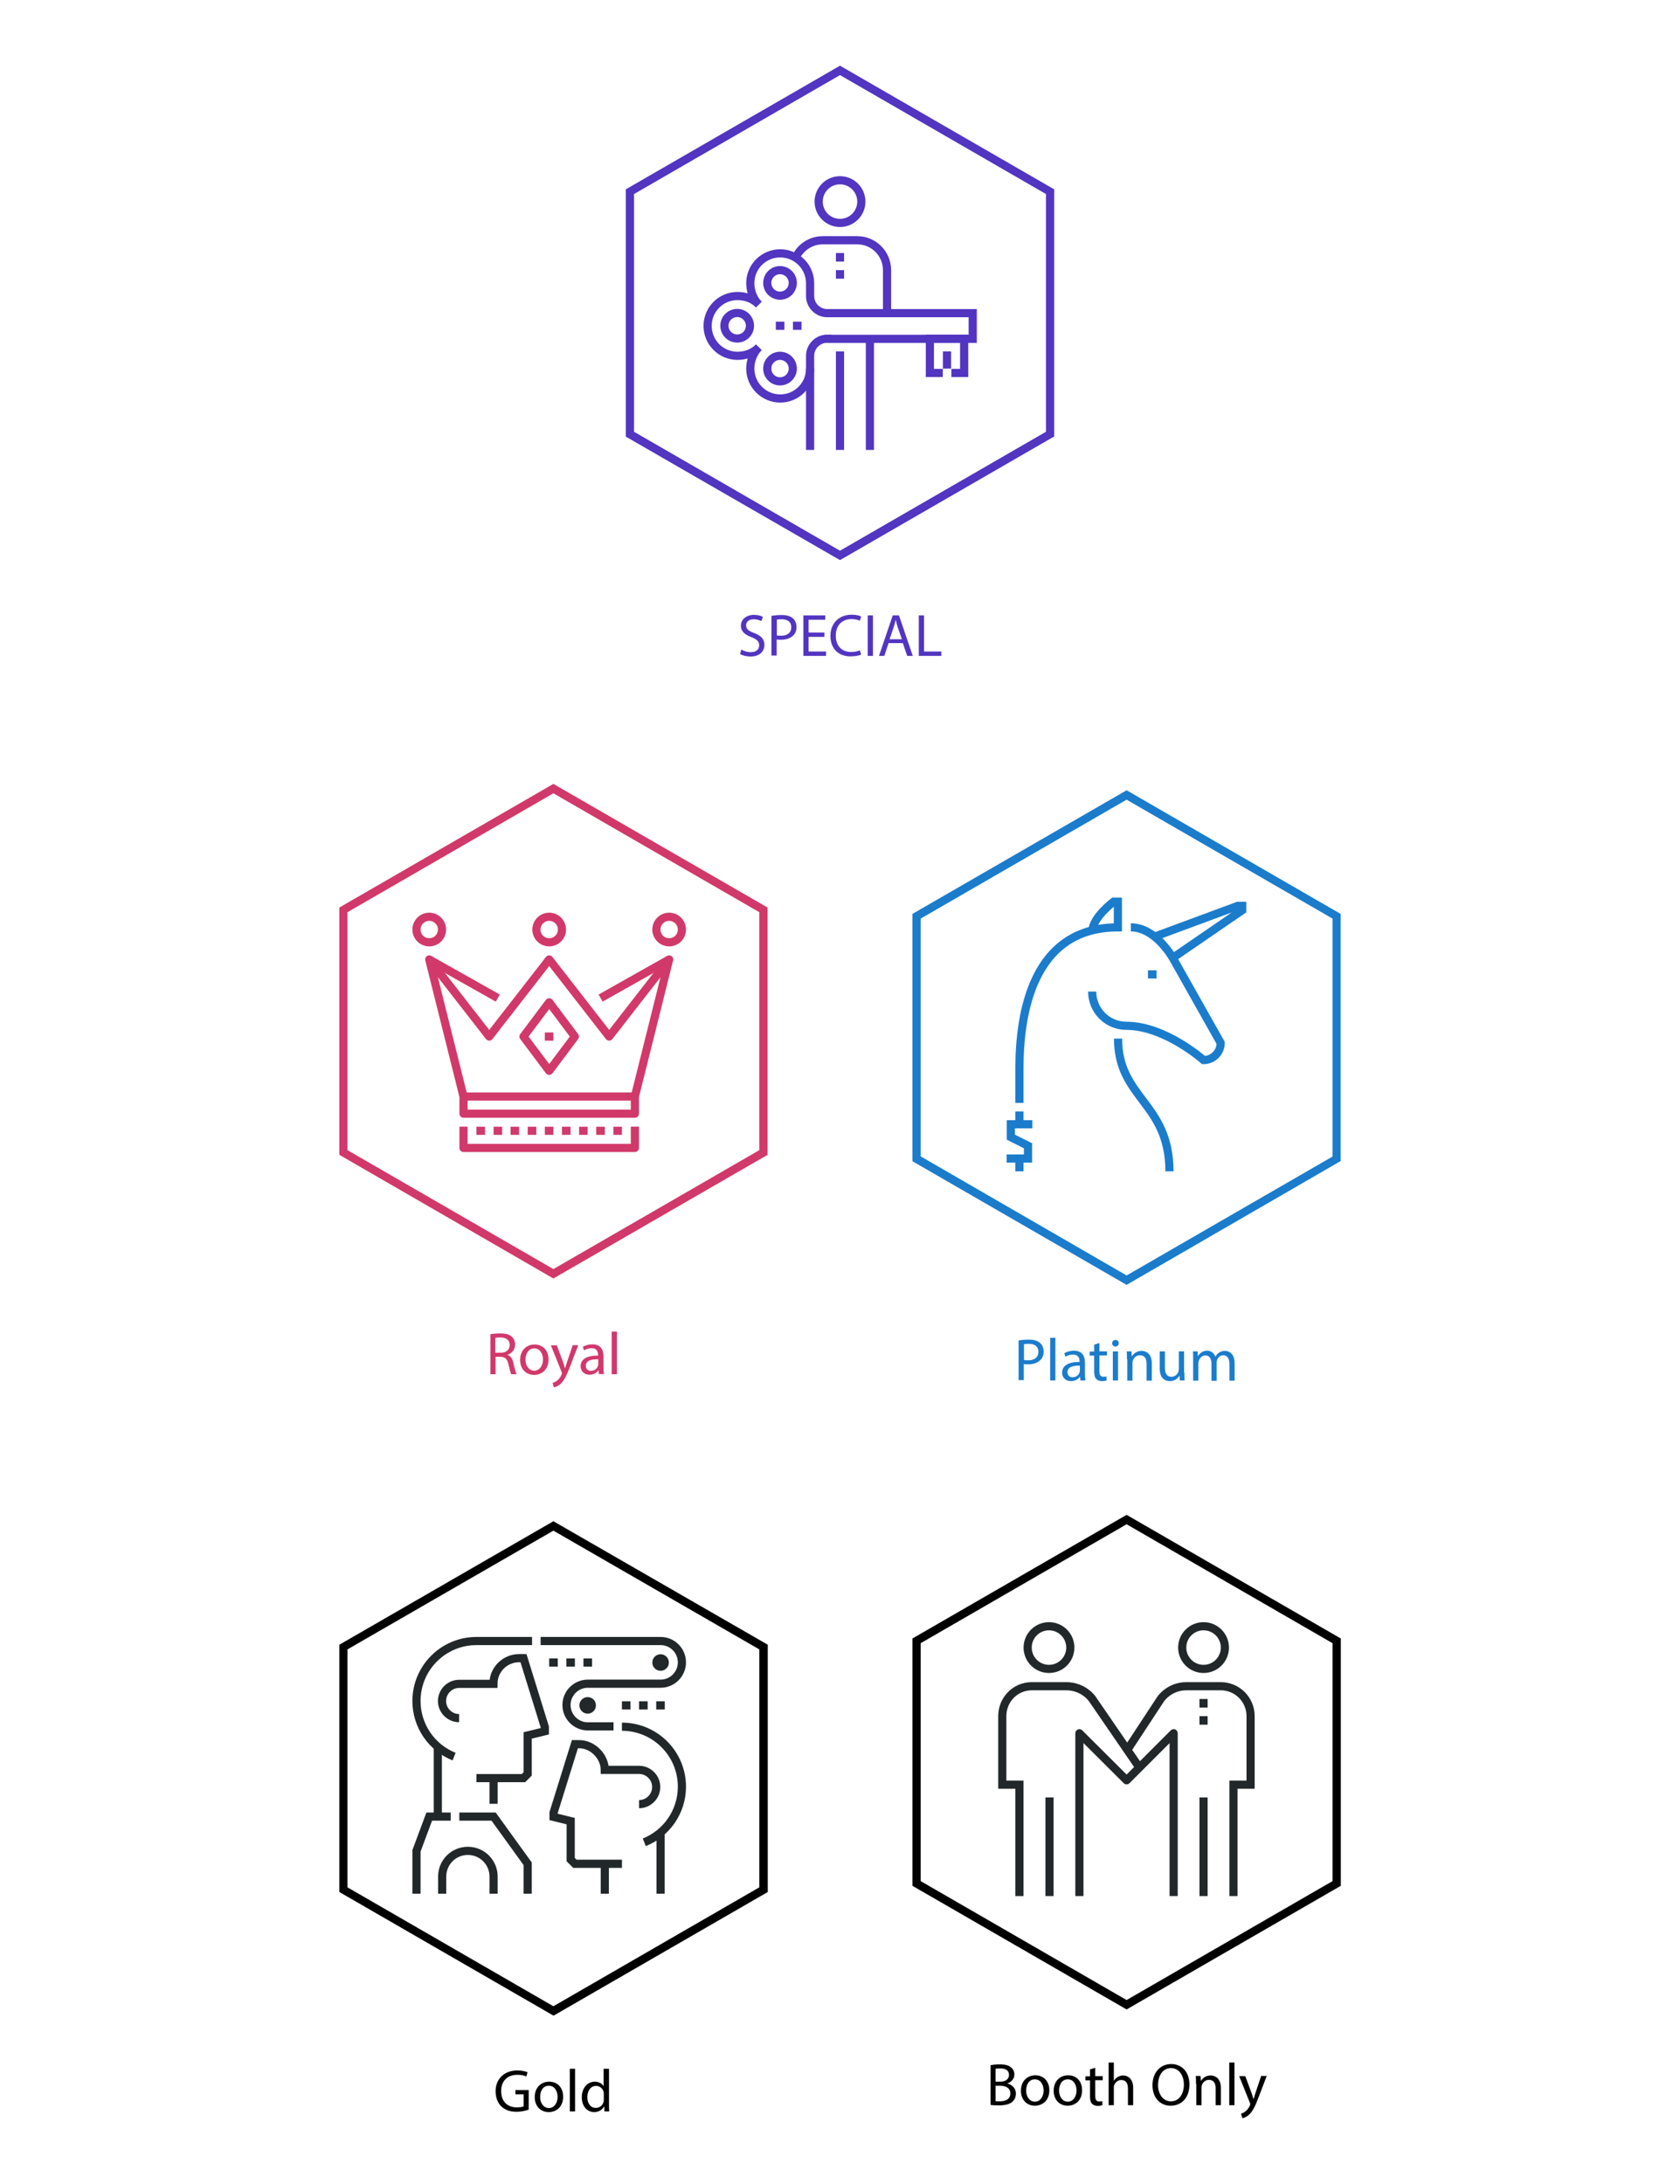 <?xml version="1.0" encoding="utf-8"?>
<!-- Generator: Adobe Illustrator 22.1.0, SVG Export Plug-In . SVG Version: 6.00 Build 0)  -->
<svg version="1.1" id="Layer_1" xmlns="http://www.w3.org/2000/svg" xmlns:xlink="http://www.w3.org/1999/xlink" x="0px" y="0px"
	 viewBox="0 0 1000 1300" style="enable-background:new 0 0 1000 1300;" xml:space="preserve">
<style type="text/css">
	.st0{fill:#5235C1;}
	.st1{fill:none;stroke:#5235C1;stroke-width:4.858;stroke-linejoin:round;stroke-miterlimit:10;}
	.st2{fill:none;stroke:#5235C1;stroke-width:4.858;stroke-linecap:round;stroke-linejoin:round;stroke-miterlimit:10;}
	.st3{fill:none;stroke:#5235C1;stroke-width:4.858;stroke-miterlimit:10;}
	.st4{fill:#D1396B;}
	.st5{fill:none;stroke:#D1396B;stroke-width:4.858;stroke-linejoin:round;stroke-miterlimit:10;}
	.st6{fill:#1B7CCC;}
	.st7{fill:none;stroke:#1B7CCC;stroke-width:4.858;stroke-miterlimit:10;}
	.st8{fill:none;stroke:#222829;stroke-width:4.858;stroke-miterlimit:10;}
	.st9{fill:none;stroke:#222829;stroke-width:4.858;stroke-linejoin:round;stroke-miterlimit:10;}
</style>
<g>
	<g>
		<g>
			<path class="st0" d="M500,44.7l122.6,70.8V257L500,327.8L377.4,257V115.5L500,44.7 M500,39.1l-127.5,73.6v147.2L500,333.4
				l127.5-73.6V112.7L500,39.1L500,39.1z"/>
		</g>
		<g>
			<g>
				<g>
					<g>
						<line class="st1" x1="500" y1="267.8" x2="500" y2="209.2"/>
						<circle class="st1" cx="500" cy="120" r="12.7"/>
						<line class="st1" x1="517.8" y1="201.6" x2="517.8" y2="267.8"/>
						<path class="st2" d="M475.2,150.6c3.2-4.6,8.6-7.6,14.6-7.6h20.4c9.9,0,17.8,8,17.8,17.8v25.5"/>
						<line class="st1" x1="482.2" y1="267.8" x2="482.2" y2="219.4"/>
					</g>
					<g>
						<path class="st3" d="M492.4,201.6c-5.6,0-10.2,4.6-10.2,10.2v7.6c0,9.9-8,17.8-17.8,17.8s-17.8-8-17.8-17.8
							c0-4.9,1.9-9.5,5.1-12.7c-3.2,3.3-7.8,5.1-12.7,5.1c-9.9,0-17.8-8-17.8-17.8c0-9.9,8-17.8,17.8-17.8c5,0,9.5,1.8,12.7,5.1
							c-3.2-3.2-5.1-7.9-5.1-12.7c0-9.9,8-17.8,17.8-17.8s17.8,8,17.8,17.8v7.6c0,5.6,4.6,10.2,10.2,10.2H579v15.3H492.4z"/>
						<circle class="st1" cx="464.3" cy="168.4" r="7.6"/>
						<circle class="st1" cx="464.3" cy="219.4" r="7.6"/>
						<circle class="st1" cx="438.8" cy="193.9" r="7.6"/>
						<line class="st1" x1="466.9" y1="193.9" x2="461.8" y2="193.9"/>
						<line class="st1" x1="477.1" y1="193.9" x2="472" y2="193.9"/>
						<polyline class="st3" points="561.2,222 553.5,222 553.5,201.6 573.9,201.6 573.9,222 566.3,222 						"/>
						<line class="st1" x1="563.7" y1="219.4" x2="563.7" y2="209.2"/>
					</g>
					<line class="st1" x1="500" y1="150.6" x2="500" y2="155.7"/>
					<line class="st1" x1="500" y1="160.8" x2="500" y2="165.9"/>
				</g>
			</g>
		</g>
		<g>
			<path class="st0" d="M441.3,386.6c1.4,0.9,3.4,1.6,5.6,1.6c3.2,0,5-1.7,5-4.1c0-2.2-1.3-3.5-4.5-4.8c-3.9-1.4-6.4-3.4-6.4-6.8
				c0-3.7,3.1-6.5,7.8-6.5c2.5,0,4.2,0.6,5.3,1.2l-0.9,2.5c-0.8-0.4-2.4-1.1-4.6-1.1c-3.3,0-4.5,2-4.5,3.6c0,2.2,1.5,3.4,4.8,4.6
				c4.1,1.6,6.1,3.5,6.1,7.1c0,3.7-2.7,6.9-8.4,6.9c-2.3,0-4.9-0.7-6.1-1.5L441.3,386.6z"/>
			<path class="st0" d="M459.3,366.6c1.5-0.3,3.5-0.5,6-0.5c3.1,0,5.3,0.7,6.7,2c1.3,1.1,2.1,2.9,2.1,5c0,2.2-0.6,3.9-1.9,5.1
				c-1.6,1.7-4.3,2.6-7.4,2.6c-0.9,0-1.8,0-2.5-0.2v9.6h-3.1V366.6z M462.4,378.2c0.7,0.2,1.5,0.2,2.6,0.2c3.7,0,6-1.8,6-5.1
				c0-3.2-2.3-4.7-5.7-4.7c-1.4,0-2.4,0.1-2.9,0.2V378.2z"/>
			<path class="st0" d="M490.7,379.1h-9.4v8.7h10.4v2.6h-13.5v-24.1h13v2.6h-9.9v7.6h9.4V379.1z"/>
			<path class="st0" d="M512.6,389.6c-1.1,0.6-3.4,1.1-6.4,1.1c-6.8,0-11.9-4.3-11.9-12.2c0-7.5,5.1-12.6,12.6-12.6
				c3,0,4.9,0.6,5.7,1.1l-0.8,2.5c-1.2-0.6-2.9-1-4.9-1c-5.6,0-9.4,3.6-9.4,9.9c0,5.9,3.4,9.7,9.2,9.7c1.9,0,3.8-0.4,5.1-1
				L512.6,389.6z"/>
			<path class="st0" d="M519.6,366.3v24.1h-3.1v-24.1H519.6z"/>
			<path class="st0" d="M528.9,382.8l-2.5,7.6h-3.2l8.2-24.1h3.7l8.2,24.1h-3.3l-2.6-7.6H528.9z M536.8,380.4l-2.4-6.9
				c-0.5-1.6-0.9-3-1.2-4.4h-0.1c-0.4,1.4-0.7,2.9-1.2,4.4l-2.4,7H536.8z"/>
			<path class="st0" d="M546.9,366.3h3.1v21.5h10.3v2.6h-13.4V366.3z"/>
		</g>
	</g>
	<g>
		<g>
			<g>
				<path class="st4" d="M329.4,472.2L452,543v141.6l-122.6,70.8l-122.6-70.8V543L329.4,472.2 M329.4,466.6L202,540.2v147.2
					L329.4,761l127.5-73.6V540.2L329.4,466.6L329.4,466.6z"/>
			</g>
			<g>
				<path class="st4" d="M291.7,794.2c1.6-0.3,3.8-0.5,6-0.5c3.3,0,5.5,0.6,7,2c1.2,1.1,1.9,2.7,1.9,4.6c0,3.2-2,5.3-4.5,6.1v0.1
					c1.9,0.6,3,2.4,3.5,4.9c0.8,3.4,1.4,5.7,1.9,6.6h-3.2c-0.4-0.7-0.9-2.7-1.6-5.7c-0.7-3.3-2-4.6-4.8-4.7h-2.9v10.4h-3.1V794.2z
					 M294.8,805.2h3.2c3.3,0,5.4-1.8,5.4-4.6c0-3.1-2.3-4.5-5.5-4.5c-1.5,0-2.6,0.1-3.1,0.3V805.2z"/>
				<path class="st4" d="M326.5,809.2c0,6.4-4.4,9.2-8.6,9.2c-4.7,0-8.3-3.4-8.3-8.9c0-5.8,3.8-9.2,8.6-9.2
					C323.2,800.3,326.5,803.9,326.5,809.2z M312.8,809.3c0,3.8,2.2,6.6,5.2,6.6c3,0,5.2-2.8,5.2-6.7c0-2.9-1.5-6.6-5.2-6.6
					C314.4,802.6,312.8,806.1,312.8,809.3z"/>
				<path class="st4" d="M331.4,800.7l3.8,10.2c0.4,1.1,0.8,2.5,1.1,3.5h0.1c0.3-1,0.7-2.4,1.1-3.6l3.4-10.1h3.3l-4.7,12.3
					c-2.3,5.9-3.8,9-5.9,10.8c-1.5,1.4-3.1,1.9-3.9,2l-0.8-2.6c0.8-0.3,1.8-0.7,2.8-1.5c0.9-0.7,1.9-1.9,2.6-3.5
					c0.1-0.3,0.2-0.6,0.2-0.7c0-0.2-0.1-0.4-0.2-0.8l-6.4-15.9H331.4z"/>
				<path class="st4" d="M356.5,817.9l-0.2-2.2h-0.1c-1,1.4-2.8,2.6-5.3,2.6c-3.5,0-5.3-2.5-5.3-5c0-4.2,3.7-6.5,10.4-6.4v-0.4
					c0-1.4-0.4-4-3.9-4c-1.6,0-3.3,0.5-4.5,1.3l-0.7-2.1c1.4-0.9,3.5-1.5,5.7-1.5c5.3,0,6.6,3.6,6.6,7.1v6.5c0,1.5,0.1,3,0.3,4.1
					H356.5z M356,809.1c-3.4-0.1-7.3,0.5-7.3,3.9c0,2,1.4,3,3,3c2.2,0,3.7-1.4,4.2-2.9c0.1-0.3,0.2-0.7,0.2-1V809.1z"/>
				<path class="st4" d="M364.1,792.6h3.1v25.4h-3.1V792.6z"/>
			</g>
			<g>
				<g>
					<polygon class="st5" points="377.9,652.7 377.9,662.9 275.9,662.9 275.9,652.7 255.5,571.1 291.2,617 326.9,571.1 362.6,617 
						398.3,571.1 					"/>
					<circle class="st5" cx="255.5" cy="553.3" r="7.6"/>
					<circle class="st5" cx="398.3" cy="553.3" r="7.6"/>
					<circle class="st5" cx="326.9" cy="553.3" r="7.6"/>
					<polygon class="st5" points="326.9,637.4 311.6,617 326.9,596.6 342.2,617 					"/>
					<polyline class="st5" points="275.9,670.6 275.9,683.3 377.9,683.3 377.9,670.6 					"/>
					<line class="st5" x1="283.6" y1="673.1" x2="288.7" y2="673.1"/>
					<line class="st5" x1="293.8" y1="673.1" x2="298.9" y2="673.1"/>
					<line class="st5" x1="303.9" y1="673.1" x2="309" y2="673.1"/>
					<line class="st5" x1="314.1" y1="673.1" x2="319.2" y2="673.1"/>
					<line class="st5" x1="324.3" y1="673.1" x2="329.4" y2="673.1"/>
					<line class="st5" x1="334.5" y1="673.1" x2="339.6" y2="673.1"/>
					<line class="st5" x1="344.7" y1="673.1" x2="349.8" y2="673.1"/>
					<line class="st5" x1="354.9" y1="673.1" x2="360" y2="673.1"/>
					<line class="st5" x1="365.1" y1="673.1" x2="370.2" y2="673.1"/>
					<line class="st5" x1="255.5" y1="571.1" x2="296.3" y2="594.1"/>
					<line class="st5" x1="398.3" y1="571.1" x2="357.5" y2="594.1"/>
					<line class="st5" x1="275.9" y1="652.7" x2="377.9" y2="652.7"/>
					<line class="st5" x1="324.3" y1="617" x2="329.4" y2="617"/>
				</g>
			</g>
		</g>
		<g>
			<g>
				<path class="st6" d="M670.6,476l122.6,70.8v141.6l-122.6,70.8L548,688.3V546.8L670.6,476 M670.6,470.4L543.1,544v147.2
					l127.5,73.6L798,691.1V544L670.6,470.4L670.6,470.4z"/>
			</g>
			<g>
				<path class="st6" d="M606.4,797.9c1.5-0.3,3.5-0.5,6-0.5c3.1,0,5.3,0.7,6.7,2c1.3,1.1,2.1,2.9,2.1,5c0,2.2-0.6,3.9-1.9,5.1
					c-1.6,1.7-4.3,2.6-7.4,2.6c-0.9,0-1.8,0-2.5-0.2v9.6h-3.1V797.9z M609.5,809.5c0.7,0.2,1.5,0.2,2.6,0.2c3.7,0,6-1.8,6-5.1
					c0-3.2-2.3-4.7-5.7-4.7c-1.4,0-2.4,0.1-2.9,0.2V809.5z"/>
				<path class="st6" d="M625.1,796.3h3.1v25.4h-3.1V796.3z"/>
				<path class="st6" d="M643.1,821.7l-0.2-2.2h-0.1c-1,1.4-2.8,2.6-5.3,2.6c-3.5,0-5.3-2.5-5.3-5c0-4.2,3.7-6.5,10.4-6.4v-0.4
					c0-1.4-0.4-4-3.9-4c-1.6,0-3.3,0.5-4.5,1.3l-0.7-2.1c1.4-0.9,3.5-1.5,5.7-1.5c5.3,0,6.6,3.6,6.6,7.1v6.5c0,1.5,0.1,3,0.3,4.1
					H643.1z M642.7,812.9c-3.4-0.1-7.3,0.5-7.3,3.9c0,2,1.4,3,3,3c2.3,0,3.7-1.4,4.2-2.9c0.1-0.3,0.2-0.7,0.2-1V812.9z"/>
				<path class="st6" d="M654.4,799.4v5h4.5v2.4h-4.5v9.3c0,2.1,0.6,3.4,2.4,3.4c0.8,0,1.4-0.1,1.8-0.2l0.1,2.4
					c-0.6,0.2-1.6,0.4-2.8,0.4c-1.5,0-2.6-0.5-3.4-1.3c-0.9-0.9-1.2-2.5-1.2-4.5v-9.4h-2.7v-2.4h2.7v-4.1L654.4,799.4z"/>
				<path class="st6" d="M665.9,799.6c0,1.1-0.8,1.9-2,1.9c-1.1,0-1.9-0.9-1.9-1.9c0-1.1,0.8-2,2-2
					C665.2,797.6,665.9,798.4,665.9,799.6z M662.4,821.7v-17.3h3.1v17.3H662.4z"/>
				<path class="st6" d="M670.8,809.1c0-1.8,0-3.2-0.1-4.7h2.8l0.2,2.9h0.1c0.9-1.6,2.9-3.2,5.7-3.2c2.4,0,6.1,1.4,6.1,7.4v10.3
					h-3.1v-10c0-2.8-1-5.1-4-5.1c-2.1,0-3.7,1.5-4.2,3.2c-0.1,0.4-0.2,0.9-0.2,1.5v10.4h-3.1V809.1z"/>
				<path class="st6" d="M705,817c0,1.8,0,3.4,0.1,4.7h-2.8l-0.2-2.8h-0.1c-0.8,1.4-2.6,3.2-5.7,3.2c-2.7,0-6-1.5-6-7.6v-10.1h3.1
					v9.6c0,3.3,1,5.5,3.9,5.5c2.1,0,3.6-1.5,4.1-2.9c0.2-0.5,0.3-1,0.3-1.6v-10.6h3.1V817z"/>
				<path class="st6" d="M710.2,809.1c0-1.8,0-3.2-0.1-4.7h2.8l0.1,2.8h0.1c1-1.6,2.6-3.2,5.4-3.2c2.4,0,4.1,1.4,4.9,3.5h0.1
					c0.5-1,1.2-1.7,1.9-2.2c1-0.8,2.2-1.2,3.8-1.2c2.3,0,5.7,1.5,5.7,7.5v10.2h-3.1v-9.8c0-3.3-1.2-5.3-3.7-5.3
					c-1.8,0-3.2,1.3-3.7,2.9c-0.1,0.4-0.2,1-0.2,1.6v10.7h-3.1v-10.4c0-2.7-1.2-4.7-3.6-4.7c-2,0-3.4,1.6-3.9,3.1
					c-0.2,0.5-0.3,1-0.3,1.5v10.4h-3.1V809.1z"/>
			</g>
			<g>
				<path class="st7" d="M696.1,697.2c0-40.8-30.6-43.3-30.6-79"/>
				<path class="st7" d="M650.2,554.5c0-8.4,12.7-17.8,12.7-17.8h2.5V552c-51,0-58.6,51.7-58.6,84.1v20.4"/>
				<polyline class="st7" points="688.4,557.1 736.8,539.2 739.4,539.2 739.4,541.8 698.6,569.8 				"/>
				<path class="st7" d="M673.1,552c15.3,0,25.5,19.1,25.5,19.1l28,49.7c0,5.6-4.6,10.2-10.2,10.2c0,0-22.9-20.4-45.9-20.4
					c-11.3,0-20.4-9.1-20.4-20.4"/>
				<line class="st7" x1="688.4" y1="580" x2="683.3" y2="580"/>
				<g>
					<polyline class="st7" points="599.2,689.6 611.9,689.6 611.9,682 601.7,676.9 601.7,669.2 614.5,669.2 					"/>
					<line class="st7" x1="606.8" y1="689.6" x2="606.8" y2="697.2"/>
					<line class="st7" x1="606.8" y1="661.6" x2="606.8" y2="669.2"/>
				</g>
			</g>
		</g>
	</g>
	<g>
		<g>
			<g>
				<path d="M329.4,911.1L452,981.8v141.6l-122.6,70.8l-122.6-70.8V981.8L329.4,911.1 M329.4,905.5L202,979v147.2l127.5,73.6
					l127.5-73.6V979L329.4,905.5L329.4,905.5z"/>
			</g>
			<g>
				<path d="M314.8,1255.7c-1.4,0.5-4.1,1.3-7.4,1.3c-3.6,0-6.6-0.9-9-3.2c-2.1-2-3.4-5.2-3.4-9c0-7.2,5-12.4,13-12.4
					c2.8,0,5,0.6,6,1.1l-0.7,2.5c-1.3-0.6-2.9-1-5.3-1c-5.9,0-9.7,3.6-9.7,9.7c0,6.1,3.7,9.7,9.3,9.7c2,0,3.4-0.3,4.1-0.6v-7.2h-4.9
					v-2.5h7.9V1255.7z"/>
				<path d="M335.2,1248c0,6.4-4.4,9.2-8.6,9.2c-4.7,0-8.3-3.4-8.3-8.9c0-5.8,3.8-9.2,8.6-9.2C331.9,1239.1,335.2,1242.7,335.2,1248
					z M321.5,1248.2c0,3.8,2.2,6.6,5.2,6.6c3,0,5.2-2.8,5.2-6.7c0-2.9-1.5-6.6-5.2-6.6S321.5,1244.9,321.5,1248.2z"/>
				<path d="M339.2,1231.4h3.1v25.4h-3.1V1231.4z"/>
				<path d="M362.5,1231.4v20.9c0,1.5,0,3.3,0.1,4.5h-2.8l-0.1-3h-0.1c-1,1.9-3.1,3.4-5.9,3.4c-4.2,0-7.4-3.5-7.4-8.8
					c0-5.7,3.5-9.3,7.7-9.3c2.6,0,4.4,1.2,5.2,2.6h0.1v-10.3H362.5z M359.4,1246.5c0-0.4,0-0.9-0.1-1.3c-0.5-2-2.2-3.6-4.5-3.6
					c-3.2,0-5.2,2.9-5.2,6.7c0,3.5,1.7,6.4,5.1,6.4c2.1,0,4-1.4,4.6-3.7c0.1-0.4,0.1-0.9,0.1-1.4V1246.5z"/>
			</g>
			<g>
				<line class="st8" x1="293.8" y1="1058.4" x2="293.8" y2="1073.7"/>
				<line class="st8" x1="260.6" y1="1040.6" x2="260.6" y2="1081.3"/>
				<path class="st8" d="M283.6,1058.4h28l2.5-2.5v-22.9l10.2-2.5v-2.5L311.6,987H309c-8.4,0-15.3,6.8-15.3,15.3h-20.4
					c-5.6,0-10.2,4.6-10.2,10.2s4.6,10.2,10.2,10.2"/>
				<path class="st8" d="M370.2,1027.8c19.7,0,35.7,16,35.7,35.7c0,15-9.3,27.9-22.4,33.1"/>
				<line class="st8" x1="360" y1="1109.4" x2="360" y2="1127.2"/>
				<line class="st8" x1="393.2" y1="1091.5" x2="393.2" y2="1127.2"/>
				<path class="st8" d="M370.2,1109.4h-28l-2.5-2.5v-22.9l-10.2-2.5v-2.5l12.7-40.8h2.5c8.4,0,15.3,7.6,15.3,15.3h20.4
					c5.6,0,10.2,4.6,10.2,10.2c0,5.6-4.6,10.2-10.2,10.2"/>
				<path class="st8" d="M316.7,976.8h-33.1c-19.7,0-35.7,16-35.7,35.7c0,15,9.3,27.9,22.4,33.1"/>
				<path class="st8" d="M321.8,976.8h71.4c7,0,12.7,5.7,12.7,12.7s-5.7,12.7-12.7,12.7h-43.3c-7,0-12.7,5.7-12.7,12.7
					s5.7,12.7,12.7,12.7h15.3"/>
				<circle class="st8" cx="393.2" cy="989.6" r="2.5"/>
				<line class="st8" x1="326.9" y1="989.6" x2="332" y2="989.6"/>
				<line class="st8" x1="337.1" y1="989.6" x2="342.2" y2="989.6"/>
				<line class="st8" x1="347.3" y1="989.6" x2="352.4" y2="989.6"/>
				<line class="st8" x1="370.2" y1="1015.1" x2="375.3" y2="1015.1"/>
				<line class="st8" x1="380.4" y1="1015.1" x2="385.5" y2="1015.1"/>
				<line class="st8" x1="390.6" y1="1015.1" x2="395.7" y2="1015.1"/>
				<polyline class="st8" points="273.4,1081.3 293.8,1081.3 314.1,1109.4 314.1,1127.2 				"/>
				<polyline class="st8" points="247.9,1127.2 247.9,1101.7 255.5,1081.3 268.3,1081.3 				"/>
				<path class="st8" d="M293.8,1127.2V1117c0-8.4-6.8-15.3-15.3-15.3s-15.3,6.8-15.3,15.3v10.2"/>
				<circle class="st8" cx="349.8" cy="1015.1" r="2.5"/>
			</g>
		</g>
		<g>
			<g>
				<path d="M670.6,907.3l122.6,70.8v141.6l-122.6,70.8L548,1119.7V978.1L670.6,907.3 M670.6,901.7l-127.5,73.6v147.2l127.5,73.6
					l127.5-73.6V975.3L670.6,901.7L670.6,901.7z"/>
			</g>
			<g>
				<path d="M589.5,1229.3c1.4-0.3,3.5-0.5,5.7-0.5c3.1,0,5.1,0.5,6.6,1.8c1.2,0.9,2,2.4,2,4.2c0,2.3-1.5,4.4-4.1,5.3v0.1
					c2.3,0.6,5,2.5,5,6c0,2.1-0.8,3.6-2,4.8c-1.7,1.5-4.4,2.2-8.3,2.2c-2.1,0-3.8-0.1-4.8-0.3V1229.3z M592.6,1239.1h2.8
					c3.3,0,5.2-1.7,5.2-4c0-2.8-2.1-3.9-5.3-3.9c-1.4,0-2.2,0.1-2.7,0.2V1239.1z M592.6,1250.7c0.6,0.1,1.5,0.1,2.6,0.1
					c3.2,0,6.2-1.2,6.2-4.7c0-3.3-2.8-4.6-6.2-4.6h-2.6V1250.7z"/>
				<path d="M624.6,1244.2c0,6.4-4.4,9.2-8.6,9.2c-4.7,0-8.3-3.4-8.3-8.9c0-5.8,3.8-9.2,8.6-9.2
					C621.2,1235.3,624.6,1238.9,624.6,1244.2z M610.8,1244.4c0,3.8,2.2,6.6,5.2,6.6c3,0,5.2-2.8,5.2-6.7c0-2.9-1.5-6.6-5.2-6.6
					S610.8,1241.1,610.8,1244.4z"/>
				<path d="M644.1,1244.2c0,6.4-4.4,9.2-8.6,9.2c-4.7,0-8.3-3.4-8.3-8.9c0-5.8,3.8-9.2,8.6-9.2
					C640.8,1235.3,644.1,1238.9,644.1,1244.2z M630.4,1244.4c0,3.8,2.2,6.6,5.2,6.6c3,0,5.2-2.8,5.2-6.7c0-2.9-1.5-6.6-5.2-6.6
					S630.4,1241.1,630.4,1244.4z"/>
				<path d="M651.9,1230.8v5h4.5v2.4h-4.5v9.3c0,2.1,0.6,3.4,2.4,3.4c0.8,0,1.4-0.1,1.8-0.2l0.1,2.4c-0.6,0.2-1.6,0.4-2.8,0.4
					c-1.5,0-2.6-0.5-3.4-1.3c-0.9-0.9-1.2-2.5-1.2-4.5v-9.4h-2.7v-2.4h2.7v-4.1L651.9,1230.8z"/>
				<path d="M659.9,1227.7h3.1v10.8h0.1c0.5-0.9,1.3-1.7,2.2-2.2c0.9-0.5,2-0.9,3.2-0.9c2.3,0,6,1.4,6,7.4v10.3h-3.1v-9.9
					c0-2.8-1-5.1-4-5.1c-2,0-3.6,1.4-4.2,3.1c-0.2,0.4-0.2,0.9-0.2,1.5v10.4h-3.1V1227.7z"/>
				<path d="M708,1240.7c0,8.3-5,12.7-11.2,12.7c-6.4,0-10.8-4.9-10.8-12.2c0-7.6,4.7-12.6,11.2-12.6
					C703.7,1228.6,708,1233.6,708,1240.7z M689.3,1241.1c0,5.1,2.8,9.7,7.7,9.7c4.9,0,7.7-4.5,7.7-10c0-4.8-2.5-9.8-7.7-9.8
					C691.8,1231.1,689.3,1235.8,689.3,1241.1z"/>
				<path d="M711.9,1240.4c0-1.8,0-3.2-0.1-4.7h2.8l0.2,2.9h0.1c0.9-1.6,2.9-3.2,5.7-3.2c2.4,0,6.1,1.4,6.1,7.4v10.3h-3.1v-10
					c0-2.8-1-5.1-4-5.1c-2.1,0-3.7,1.5-4.2,3.2c-0.1,0.4-0.2,0.9-0.2,1.5v10.4h-3.1V1240.4z"/>
				<path d="M731.7,1227.7h3.1v25.4h-3.1V1227.7z"/>
				<path d="M741.2,1235.7l3.8,10.2c0.4,1.1,0.8,2.5,1.1,3.5h0.1c0.3-1,0.7-2.4,1.1-3.6l3.4-10.1h3.3l-4.7,12.3
					c-2.2,5.9-3.8,9-5.9,10.8c-1.5,1.4-3.1,1.9-3.9,2l-0.8-2.6c0.8-0.3,1.8-0.7,2.7-1.5c0.9-0.7,1.9-1.9,2.6-3.5
					c0.1-0.3,0.2-0.6,0.2-0.7c0-0.2-0.1-0.4-0.2-0.8l-6.4-15.9H741.2z"/>
			</g>
			<g>
				<g>
					<g>
						<line class="st9" x1="716.4" y1="1128.6" x2="716.4" y2="1069.9"/>
						<circle class="st9" cx="716.4" cy="980.7" r="12.7"/>
						<path class="st8" d="M671,1041.6l19.9-30.3c0,0,5.1-7.6,15.3-7.6h20.4c9.9,0,17.8,8,17.8,17.8v40.8h-10.2v66.3"/>
						<line class="st8" x1="716.4" y1="1011.3" x2="716.4" y2="1016.4"/>
						<line class="st8" x1="716.4" y1="1021.5" x2="716.4" y2="1026.6"/>
						<line class="st9" x1="624.7" y1="1128.6" x2="624.7" y2="1069.9"/>
						<circle class="st9" cx="624.4" cy="980.7" r="12.7"/>
						<path class="st8" d="M678.2,1052.1l-28-40.8c0,0-5.1-7.6-15.6-7.6h-20.4c-9.9,0-17.6,8-17.6,17.8v40.8h10.2v66.3"/>
						<polyline class="st9" points="642.5,1128.6 642.5,1031.7 670.6,1059.7 698.6,1031.7 698.6,1128.6 						"/>
					</g>
				</g>
			</g>
		</g>
	</g>
</g>
</svg>
